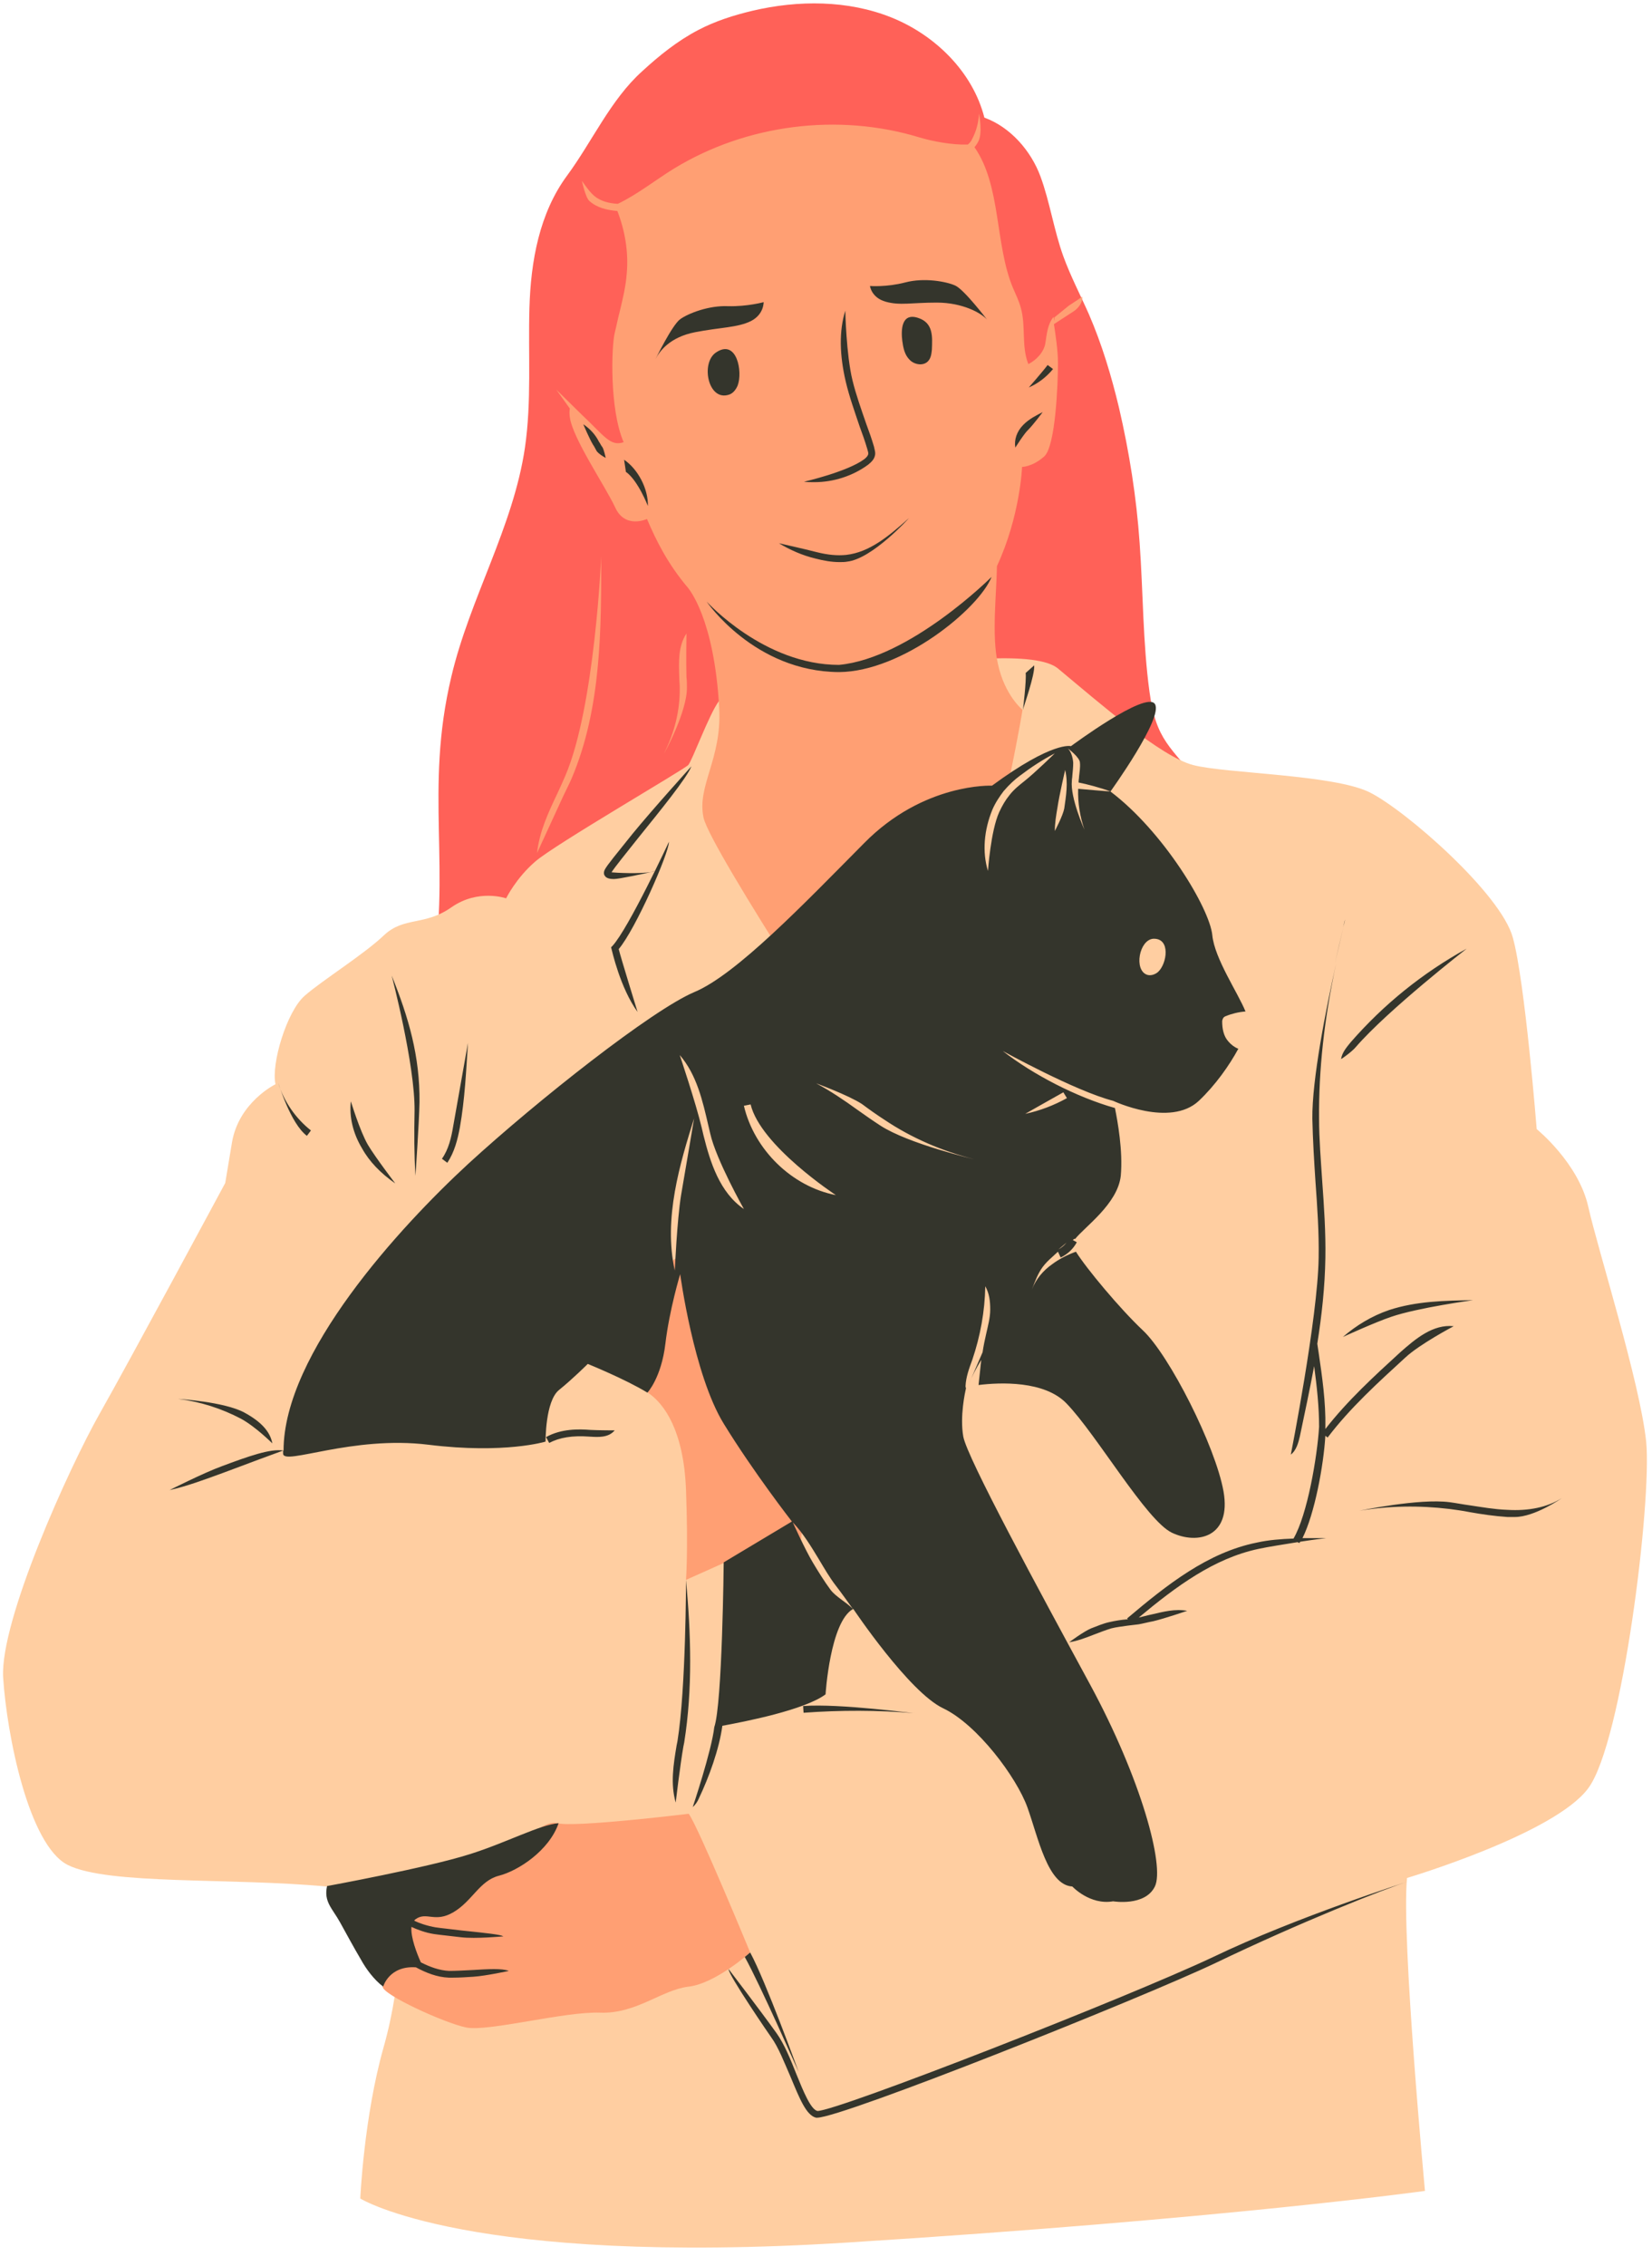 <?xml version="1.0" encoding="UTF-8"?><svg xmlns="http://www.w3.org/2000/svg" xmlns:xlink="http://www.w3.org/1999/xlink" height="504.8" preserveAspectRatio="xMidYMid meet" version="1.0" viewBox="-0.7 -0.6 368.2 504.8" width="368.2" zoomAndPan="magnify"><g id="change1_1"><path d="M261.2,178.8c-0.4,2.4,0.4,4.9,0.5,7.4c0.2,3.1-0.6,6.2-1.4,9.2c-1.1,4.3-2.2,8.6-3.3,12.9 c-0.7,2.9-1.5,5.8-2.9,8.4c-1.3,2.5-3.1,4.6-4.9,6.8c-3.5,4.1-7.3,8.3-12.3,10.3c-3.6,1.4-7.6,1.5-11.5,1.6 c-24.1,0.5-48.1,1-72.2,1.5c-5.8,0.1-11.8,0.2-17.4-1.6c-4.3-1.4-8.2-3.9-12.4-5.7c-9.3-4-20.9-3.5-28.1-10.7 c4.8-25.9-1.5-43.2,4.6-68.8c4.1-17.4,13.8-33.3,16.4-51c1.5-10.3,0.7-20.7,1-31.1s2.2-21.1,8.4-29.5c5.6-7.6,9.7-16.9,16.7-23.2 c3.8-3.5,7.9-6.8,12.5-9.2c3.8-2,7.9-3.3,12.1-4.3c10.2-2.4,21.3-2.4,31,1.5s18.1,12.1,20.7,22.3c5.8,2.1,10.4,7.4,12.5,13.1 s3,12,5.1,17.8c1.6,4.4,3.8,8.6,5.7,12.9c2.9,6.7,5,13.7,6.7,20.8c2.3,9.9,3.9,20,4.6,30.1c0.8,11.1,0.7,22.2,2.2,33.2 c1.5,11,4.7,12.1,11.5,20.8C265,173.8,261.6,176.4,261.2,178.8z" fill="#FF6158"/></g><g id="change2_1"><path d="M235.1,148.3c9.5,7.9,22.9,19.6,30.1,21.5c7.2,1.9,31.4,2.1,39.4,6.1s29.3,22.6,31.9,32.4 c2.7,9.8,5.3,42.6,5.3,42.6s9.3,7.5,11.5,17.3c2.2,9.8,11.5,39,12.9,52.3c1.3,13.3-5.3,67-12.9,77.2c-7.5,10.2-40.4,20-40.4,20 c-1.3,13.3,4,69.7,4,69.7s-44.4,6.2-128.7,11.5s-108.6-9.8-108.6-9.8s0.8-18.2,5.2-33.7c4.4-15.5,3.9-30.4,3.9-30.4 s-5.5-4.4-16.7-5.4c-21.3-2-48.6-0.3-57.6-4.8C5.7,410.4,0.8,385.8,0,373c-0.7-12.7,14.7-46.7,21.5-58.7s28-51.4,28-51.4s0,0,1.5-9 c1.5-9,9.7-13,9.7-13c-1-4.5,2.5-16.2,6.5-19.7c4-3.5,13.2-9.2,17.7-13.5c4.5-4.2,9-2,15-6.2c6-4.2,12.2-2,12.2-2s2.2-4.5,6.5-8.2 c4.2-3.7,33.2-20.5,34.1-21.5c0.9-1,4.6-11.2,6.8-14.2C159.5,155.6,225.6,140.4,235.1,148.3z" fill="#FFCEA1"/></g><g id="change3_1"><path d="M238.2,69l-4,2.6c0.3,2,0.9,5.7,0.9,8.7c0,4.3-0.5,18.6-3.1,20.8c-2.6,2.3-4.9,2.3-4.9,2.3 s-0.4,10.9-5.6,22.1c-0.1,6.3-1.2,15.5,0.2,21.7c1.5,7.1,5.5,10.3,5.5,10.3s-0.7,4.6-2.9,15.2c-11.7,11.2-12.5,14.1-13.8,20 c-4.9,21.4-16,51.6-16,51.6s-36.9-55.7-38.4-62.8c-1.5-7.1,4.1-13,3.5-24.3c-1.1-20.3-6.9-26.7-6.9-26.8c-4.6-5.4-7.2-10.7-9.2-15.4 c0,0-4.9,2.3-7.1-2.6c-2.3-4.9-9.5-15.4-10.1-20.1c-0.1-0.7-0.1-1.3,0-1.9l-3-4.2l5.8,5.7l0,0c4.9,4.6,6.2,7,9.2,6 c-3.2-7.4-2.7-21.4-2-24.3c0.4-1.6,0.7-3.2,1.1-4.7c0.7-2.9,1.4-5.8,1.6-8.7c0.4-4.7-0.4-9.4-2.1-13.8c-2.3-0.2-4.5-0.7-6.2-2.2 c-0.9-0.7-1.7-4.5-1.7-4.5l0.8,1.1c0.6,0.8,1.2,1.6,1.9,2.2c1.4,1.2,3.3,1.7,5.3,1.8c4.4-2.1,8.5-5.4,12.6-7.9 c16.1-9.8,36.5-12.4,54.6-6.9c3,0.9,7.3,1.7,10.7,1.6c0,0,0.1,0,0.1,0c0.4-0.3,0.8-0.8,1-1.3c0.9-1.7,1.4-3.6,1.5-5.6 c0,0,0.9,4.4-0.2,6.3c-0.2,0.4-0.5,0.8-0.8,1.2c6,8.6,4.5,21.7,8.6,31.4c0.6,1.4,1.3,2.8,1.7,4.3c1.2,4.1,0.1,8.6,1.7,12.6 c1.8-0.9,3.5-2.7,3.8-4.7c0.3-2,0.5-4.2,1.8-5.8c0,0,0.1,0.3,0.2,0.9l0-0.8l3.2-2.6c1.1-0.7,3-2,3-2C240.6,67.4,238.9,68.6,238.2,69 z M126.7,172.8c6.7-15.7,6.6-33.7,6.6-49.5c0,0-1.4,33.5-8,48.9c-0.6,1.4-1.2,2.7-1.8,4c-2,4.2-4,8.5-4.5,13.2c0,0,3.9-8.5,5.8-12.6 C125.4,175.5,126.1,174.2,126.7,172.8z M152.4,152.5c0-0.7,0-1.5-0.1-2.3c-0.1-3.1,0-9.7,0-9.7c-1.9,2.9-1.7,6.4-1.6,9.8 c0,0.7,0.1,1.5,0.1,2.2c0.1,5.1-1.2,10.2-3.5,14.7C147.4,167.2,152.5,157.8,152.4,152.5z M123.5,405.5c-3.8-1-9.5,6.7-19.8,11.8 s-15.4,3.8-16.9,6.4c-1.4,2.6-2.2,18.2-2.2,18.2c-0.2,1.7,13.7,8.1,18.6,9.1c4.9,1,21.9-3.6,29.9-3.3c8,0.3,13.7-5.1,19.7-5.8 c6-0.7,13.7-7.6,13.7-7.6s-11.6-28.1-13.7-30.9C152.8,403.4,127.4,406.5,123.5,405.5z M160.7,277c-2.5,0.3-11.5,1.7-12.2,4.1 c-0.7,2.4-4.8,28.5-4.8,28.5c3.6,2.4,8,8.4,8.5,21.7c0.5,13.3,0,20,0,20l8.5-3.8c0,0,13.9,3.1,16.6-2.6c2.6-5.7-1.8-55.6-1.8-55.6 S163.1,276.8,160.7,277z" fill="#FF9F73"/></g><g id="change4_1"><path d="M156.8,133.4c0.1,0.1,12.8,14.1,29.5,14.1c0,0,0,0,0,0c15.9-1.5,34-19.6,34-19.6c-2.8,7.1-19.9,21.1-34,21.2 c0,0,0,0,0,0C167.4,149,156.8,133.4,156.8,133.4z M131.7,98.8c0.2,0.4,0.4,0.7,0.6,1.1c0.6,0.7,1.3,1.1,2,1.5c0,0-0.4-2-0.8-2.5 c-0.2-0.2-0.3-0.5-0.5-0.8l-0.2-0.3c-0.8-1.6-2-2.9-3.5-3.9c0,0,1.4,3.3,2.2,4.6L131.7,98.8z M154.2,73.4c5.6-1.1,9.5-1,12.5-2.5 c2.9-1.5,2.8-4.2,2.8-4.2s-3.6,1-7.9,0.9c-4.3-0.2-8.9,1.6-10.7,2.9c-1.8,1.3-5.5,8.9-5.5,8.9C146.3,77.6,148.6,74.5,154.2,73.4z M196.7,66.6c3.2,0.9,5.7,0.2,11.4,0.2c5.7,0,9.9,2.3,11.2,3.8c0,0-5.1-6.7-7.1-7.6c-2-0.9-6.9-1.8-11.1-0.7s-7.9,0.8-7.9,0.8 S193.5,65.7,196.7,66.6z M161.8,87.3c0.9-0.3,1.5-1.1,1.9-2c1.2-3.1-0.2-10.5-4.8-7.4C155.4,80.2,157.1,88.9,161.8,87.3z M203.9,70.2c-3.7-1.2-3.8,2.7-3.5,5.1c0.2,1.5,0.5,3.1,1.6,4.2c1,1.1,3,1.5,4.1,0.4c0.7-0.7,0.8-1.7,0.9-2.6 C207.1,74.5,207.4,71.3,203.9,70.2z M191.9,101.7c-3.8,2.8-13.4,5-13.4,5c0.8,0.1,1.5,0.1,2.3,0.1c4.3,0,8.6-1.4,12-3.9 c0.6-0.5,1.3-1.1,1.5-2c0.2-0.7-0.1-1.4-0.2-2c-0.5-1.7-1.1-3.4-1.7-5c-1.1-3.2-2.3-6.5-3.1-9.8c-1.4-5.7-1.6-15.5-1.6-15.5 c-1.4,4.5-1.3,9.8,0.1,15.8c0.8,3.4,2,6.7,3.1,10c0.6,1.6,1.2,3.3,1.7,5c0.1,0.5,0.3,0.8,0.2,1.2C192.7,101,192.3,101.4,191.9,101.7 z M186.4,124.6c0.6,0,1.2,0,1.7-0.1c5.6-0.6,13.8-9.7,13.8-9.7c-4.6,4.1-8.8,7.6-14,8.2c-2,0.2-4.1,0-6.5-0.6c-2.7-0.7-8.5-2-8.5-2 c2.5,1.5,5.2,2.7,8.1,3.4C182.9,124.3,184.7,124.6,186.4,124.6z M153.4,170.1c0,0-8.6,9.5-13.1,15c-3.6,4.5-5.7,7-6.2,8 c-0.4,0.8-0.1,1.3,0.1,1.5c0.3,0.4,1,0.6,1.9,0.6c1.2,0,6.7-1.2,8.5-1.6c-2.6,0.5-8.2,0.2-9,0.1c0.6-1,3.2-4.2,5.9-7.6 C146.5,179.9,152.3,172.8,153.4,170.1z M144.5,193.6c0.2,0,0.4-0.1,0.6-0.1C145.1,193.4,144.8,193.5,144.5,193.6z M135.8,210.1 l-0.3,0.3l0.1,0.4c0.1,0.3,1.9,8.6,5.8,14c0,0-3.8-12.3-4.2-14c3.8-4.5,11.2-21.4,11.2-23.9C148.4,186.9,139.4,206.2,135.8,210.1z M229.8,147.6l-1.9,1.7c0.2,1.6-0.6,8.2-0.6,8.2C227.4,156.9,230,149.7,229.8,147.6z M160.3,383.8c-0.7,5.2-3,11.5-5.2,16.1 c-0.3,0.7-0.7,1.4-1.4,2c0,0,4.2-12.5,4.8-17.8c1.8-5.2,2.1-36.7,2.1-36.7l15.2-9.1c0,0-8.5-10.9-15.2-21.8 c-6.7-10.9-9.7-33.3-9.7-33.3s-2.4,7.9-3.3,15.5c-0.9,7.6-4,10.9-4,10.9c-4.9-3-13.3-6.4-13.3-6.4s-3.3,3.3-6.4,5.8s-3,11.5-3,11.5 s-9.1,2.8-26.1,0.7c-17-2.1-32.3,4.7-32.4,2c0-0.2,0-0.5,0-0.7c-1.1,0.4-8.2,3-13.2,4.9c-4.1,1.5-8.4,3.1-12.1,3.9 c0,0,7.5-3.8,11.6-5.3c5.9-2.2,10.9-4,13.8-3.5c0-21.6,25.9-49.8,41.2-63.9c15.5-14.2,40.9-34.2,50.3-38.2 c9.4-3.9,24.5-19.7,37.9-33.2c13.3-13.5,28.5-12.8,28.5-12.8c13.6-10,17.6-8.8,17.6-8.8s16.7-12.4,18.7-9.4s-9.9,19.5-9.9,19.5 c-2-0.8-5.5-1.7-7.1-2c0-0.1,0-0.1,0-0.2c0-0.4,0.1-0.7,0.1-1.1c0.1-1,0.3-2.1,0.2-3.1c0-1.2-2.7-3.2-2.7-3.2 c0.7,0.7,1.1,1.9,1.2,3.2c0,0.9-0.1,1.9-0.2,2.9c0,0.4-0.1,0.7-0.1,1.1c-0.4,3.8,2.8,10.9,2.8,10.9c-1-2.9-1.5-6-1.4-9.1 c2,0.2,7.2,0.6,7.2,0.6c11.8,8.9,22.1,26,22.7,32c0.5,5.2,5.7,12.8,7.4,17c-1.5,0.1-3.1,0.5-4.3,1c-0.3,0.1-0.5,0.2-0.7,0.5 c-0.1,0.2-0.2,0.5-0.2,0.7c0,1.6,0.3,3.3,1.4,4.5c0.6,0.7,1.4,1.3,2.2,1.6c-2,3.7-5.1,8.1-8.8,11.6c-6.4,6-19.1,0-19.1,0 c-8.5-2.2-24.6-11.1-24.6-11.1c6.8,5.3,16.5,10.3,25,12.7c0.6,3,1.8,9.5,1.3,15.1c-0.7,6.3-8.1,11.4-10.2,14.1c0,0-0.1-0.1-0.1-0.1 c-0.1,0.1-0.3,0.2-0.4,0.3l0.9,0.5c-0.8,1.5-2.1,2.7-3.6,3.4l-0.6-1.3c-0.4,0.4-0.9,0.8-1.3,1.2c-0.8,0.7-1.5,1.4-2.1,2.2 c-1.1,1.5-1.7,3.2-2.4,5c0.9-2.3,2.5-4.2,4.5-5.6c1.6-1.2,3.4-2.1,5.3-2.8c2.3,3.7,9.8,12.7,14.9,17.5c5.9,5.5,16.2,25.8,18,35.9 c1.8,10.2-5.8,11.9-11.5,9.2S243.7,318.9,237,312c-4.9-5.1-14.8-4.7-19.6-4.1c0.2-1.9,0.4-3.7,0.6-5.6c-1.1,1.8-2.1,3.7-2.9,5.7 l3.2-7.4c0.2-1.4,0.5-2.8,0.8-4.1c0.4-1.8,0.9-3.6,0.9-5.4c0-1.9-0.2-3.6-1.1-5.2c-0.1,5.6-1.1,11.1-2.9,16.4 c-0.7,1.9-1.4,3.8-1.5,5.8c0,0.2,0,0.3,0.1,0.5c-0.2,0.9-1.4,6.3-0.6,10.8c0.9,4.8,16.7,33.9,28.2,55.1 c11.5,21.2,16.7,40.6,14.5,45.1s-9.3,3.3-9.3,3.3c-5.2,0.9-9.1-3.3-9.1-3.3c-5.5-0.3-7.6-10.9-10-17.6c-2.4-6.7-11.2-18.5-18.8-22.1 c-7.6-3.6-20-22.1-20-22.1c0,0-0.1,0-0.1,0c-0.5-0.7-2.7-3.8-3.8-5.2c-1.4-1.8-2.6-3.9-3.8-5.9c-1.7-2.8-3.5-5.8-5.8-8.2 c0,0,2.8,6.2,4.5,9c1.2,2,2.5,4.1,3.9,6c1.2,1.6,3.6,2.8,5,4.3c-5.1,2.9-6.1,19-6.1,19C178.6,380.3,165.2,382.9,160.3,383.8z M254.9,216.5c0.8,0.3,1.8,0,2.5-0.6c2-1.8,2.9-7.6-1.1-7.4C253.2,208.8,252,215.4,254.9,216.5z M237,276.2c-0.6,0.5-1.2,1-1.8,1.5 C235.9,277.3,236.5,276.8,237,276.2z M227.8,247.5c3.3-0.7,6.4-1.9,9.3-3.5l-0.8-1.3C233.6,244.2,227.8,247.5,227.8,247.5z M234.4,184.5c0,0,1.8-3.4,2.1-5c0.4-2.8,0.9-5.7,0.2-8.6c0,0-1.3,5.6-1.7,8.3C234.7,181,234.4,182.7,234.4,184.5z M219.5,193.4 c0,0,0.6-8.9,2.5-13.1c0.7-1.5,1.4-2.7,2.3-3.8c1-1.3,2.3-2.3,3.3-3.1c2.3-1.8,6.8-6.2,6.8-6.2c-2.7,1.4-5.3,3.1-7.8,5 c-1.1,0.8-2.4,2-3.6,3.4c-0.9,1.2-1.8,2.5-2.5,4.1C218.6,184.3,218.2,189.2,219.5,193.4z M181.2,240.7c3.2,1.7,6.3,3.8,9.2,5.9 c1.7,1.2,3.4,2.4,5.1,3.5c6.3,4.1,20.9,7.5,20.9,7.5c-7.1-1.8-13.9-4.7-20-8.8c-1.7-1.1-3.4-2.3-5-3.5 C188.3,243.3,181.2,240.7,181.2,240.7z M154,248.5c-3.1,9.9-6.9,22.3-4.3,33.9c0,0,0.5-11.3,1.4-16.8 C152.1,259.9,154,248.5,154,248.5z M165.1,268.7c0,0-6.2-11-7.5-16.8l-0.4-1.7c-1.3-5.6-2.6-11.4-6.4-15.8c0,0,3.6,10.7,4.9,16.2 l0.4,1.7C157.6,258.3,159.7,265,165.1,268.7z M185.6,265.6c0,0-16.8-11-19-20.2l-1.5,0.3C167.4,255.5,175.8,263.7,185.6,265.6z M276.5,229.9c-0.3,0.9-0.8,1.8-1.3,2.8C275.7,231.7,276.2,230.8,276.5,229.9z M121,319.5l0.7,1.3c2.3-1.2,5.1-1.7,9.1-1.4 c1.7,0.1,4.1,0.3,5.5-1.4c0,0-3.6,0-5.4-0.1C128.3,317.7,124.4,317.6,121,319.5z M150.3,387.2l-0.2,1c-0.7,4.2-1.4,8.5-0.2,12.7 c0,0,1-8.4,1.7-12.4l0.2-1c1.9-11.9,1.5-24.2,0.4-36.2C152.2,351.2,152.2,375.4,150.3,387.2z M181.5,469.6 C181.5,469.6,181.5,469.6,181.5,469.6c-1.5-0.3-3.2-4.5-4.7-8.2c-1.3-3.3-2.7-6.7-4.4-9.1c-3.8-5.3-10.7-14.3-10.7-14.3 c-0.2,1.1,9.4,15.1,9.5,15.2c1.6,2.2,2.9,5.6,4.3,8.8c2,4.8,3.5,8.6,5.7,9.1c0.1,0,0.1,0,0.2,0c5.6,0,72.3-26.6,88.9-34.5 c18.5-8.9,37.6-16.5,43.1-18.2c0,0-25.2,8-43.7,16.9C250.2,444.5,185.9,469.6,181.5,469.6z M177.3,460.9c0,0-7.4-20.4-10.8-26.6 l-1.2,1C168.7,441.4,177.2,460.7,177.3,460.9z M178.3,379.4l0.1,1.5c8.2-0.6,16.6-0.6,24.8,0.1C203.3,381.1,186.6,378.8,178.3,379.4 z M296.8,214.1c0.8-3.5,1.5-6.3,1.9-8.1C298,208.8,297.4,211.5,296.8,214.1z M299.1,204.2c-0.2,0.6-0.3,1.3-0.5,1.9 C299,204.9,299.1,204.2,299.1,204.2z M287.6,342.1c-2.8,0.1-5.5,0.3-8.2,0.9c-10.9,2.2-19.9,9.3-28.9,16.9l0.2,0.2 c-0.1,0-0.2,0-0.3,0c-1.2,0.1-2.5,0.3-3.8,0.6c-1.4,0.3-2.8,0.9-4.1,1.4c-1.7,0.7-4.9,3.1-4.9,3.1c1.9-0.3,3.7-1,5.5-1.7 c1.3-0.5,2.6-1,3.9-1.4c1.2-0.3,2.3-0.4,3.6-0.6c0.8-0.1,1.7-0.2,2.5-0.3c1.1-0.2,2.2-0.5,3.3-0.7c2.5-0.6,7.5-2.3,7.5-2.3 c-2.7-0.5-5.3,0.2-7.9,0.8c-1,0.2-2,0.5-2.9,0.7c8.4-7,16.8-13.2,26.7-15.3c2.3-0.5,5.7-1,8.7-1.5l0.4,0.2c0.1-0.1,0.1-0.2,0.2-0.3 c3.2-0.5,5.8-0.8,5.8-0.8c-1.7,0-3.5,0-5.3,0c2.7-5.4,4.7-16.1,5.1-22.8l0.5,0.4c5-6.6,11.3-12.3,17.3-17.8c3.2-3,10.8-7,10.8-7 c-4.6-0.5-8.5,2.8-11.9,5.8c-5.8,5.3-11.8,10.8-16.7,17.1c0-0.2,0-0.4,0-0.5c0.1-5.5-0.7-11.1-1.5-16.5l-0.3-2 c1-6.3,1.7-12.7,1.8-19.1c0.1-5.7-0.3-11.5-0.7-17.1c-0.3-4.6-0.7-9.3-0.7-14c-0.1-10.6,1.1-22,3.8-34.5 c-2.3,10.3-5.4,25.9-5.3,34.6c0.1,4.7,0.4,9.5,0.7,14.1c0.4,5.5,0.8,11.3,0.7,16.9c-0.2,13.4-6.2,43.8-6.2,43.8c1.3-1,1.7-2.8,2-4 c1.1-5.2,2.2-10.4,3.2-15.7c0.6,4.5,1.1,9,1.1,13.5C292.9,323.8,290.7,336.8,287.6,342.1z M335.2,335.7c-2.8-0.1-5.6-0.6-8.3-1 c-1.5-0.2-3-0.5-4.5-0.7c-6.8-0.9-20.1,1.9-20.1,1.9c6.6-1.1,13.3-1.2,20-0.4c1.5,0.2,3,0.4,4.5,0.7c2.8,0.5,5.6,0.9,8.5,1.1 c0.5,0,1.1,0,1.6,0c4.5,0,10.5-4.2,10.5-4.2C344.2,335.1,340.1,336,335.2,335.7z M298.6,297.2c0,0,7.2-3.3,10.8-4.5 c5.8-2,18.2-3.7,18.2-3.7c-6.2,0.1-12.6,0.2-18.7,2.2C305.1,292.5,301.6,294.6,298.6,297.2z M301.5,232.6 c7.2-8.3,24.7-21.9,24.7-21.9c-9.8,5.4-18.5,12.4-25.9,20.9c-0.9,1.1-1.9,2.3-2.1,3.7C298.3,235.3,300.7,233.6,301.5,232.6z M60,320.9c-0.5-2.7-2.6-4.9-6.3-6.9c-4.5-2.4-14.7-3-14.7-3c4.9,0.6,9.6,2.1,14,4.4C56.3,317.2,60,320.9,60,320.9z M67.7,252.4 l0.9-1.2c-3.4-2.7-6-6.4-7.3-10.6C61.4,240.7,64,249.6,67.7,252.4z M91.9,261.3c0,0,0.8-11.6,0.9-16.4c0.1-10.2-2.4-18.8-6.2-28.2 c0,0,5.2,19.8,5.1,30.1C91.6,251.7,91.6,256.6,91.9,261.3z M87.4,263c0,0-4.5-5.9-6.1-8.6c-1.8-3.1-3.8-9.7-3.8-9.7 c-0.4,3.5,0.5,7.2,2.5,10.5C81.6,258.1,84.1,260.7,87.4,263z M101.8,250.5c1.1-6.2,1.4-12.6,1.8-18.8c0,0-2.2,12.4-3.3,18.6 c-0.4,2.4-1,5.1-2.5,7.2l1.2,0.9C100.6,256,101.3,253.2,101.8,250.5z M72.2,419.5c-0.8,3.5,1.2,5,2.9,8.1c1.5,2.7,3,5.5,4.6,8.2 c1.2,2.2,3,4.6,5,6.1c0,0,1.3-4.7,7.3-4.3c2.2,1.2,4.7,2.2,7.3,2.3c0.3,0,0.7,0,1.1,0c1.3,0,2.8-0.1,4.4-0.2 c2.9-0.2,7.9-1.3,7.9-1.3c-1.5-0.6-4.7-0.4-8-0.2c-1.9,0.1-3.9,0.2-5.3,0.2c-2.2-0.1-4.3-0.9-6.3-1.9c-0.9-2-2.3-5.6-2.1-7.9 c1.3,0.6,3.1,1.3,5.1,1.6c1.3,0.2,3.5,0.4,5.9,0.7c3.3,0.4,9.5-0.2,9.5-0.2c-0.7-0.4-3.5-0.7-9.3-1.3c-2.3-0.3-4.5-0.5-5.8-0.7 c-1.8-0.3-3.6-0.9-4.8-1.5c0.1-0.1,0.2-0.2,0.3-0.3c2.5-1.8,4.3,0.9,8.5-1.6s5.8-7,10.1-8.1c4.3-1.1,11.2-5.6,13.3-11.7 c-4.1,0.3-11.8,4.4-19.8,6.9C94.6,415.4,72.2,419.5,72.2,419.5z M228.5,95.1c1.1-1.1,3.2-3.9,3.2-3.9c-1.4,0.7-3,1.5-4.3,2.8 c-1.5,1.5-2.1,3.4-1.8,5.1C225.6,99.1,227.6,95.9,228.5,95.1z M234,81.6l-1.2-0.9c-1.2,1.6-4.2,5-4.2,5 C230.7,84.8,232.5,83.4,234,81.6z M143.7,112.1c0.1-3.8-2.2-8.2-5.3-10.3l0.4,2.7C141.5,106.4,143.7,112.1,143.7,112.1z" fill="#34352C"/></g></svg>